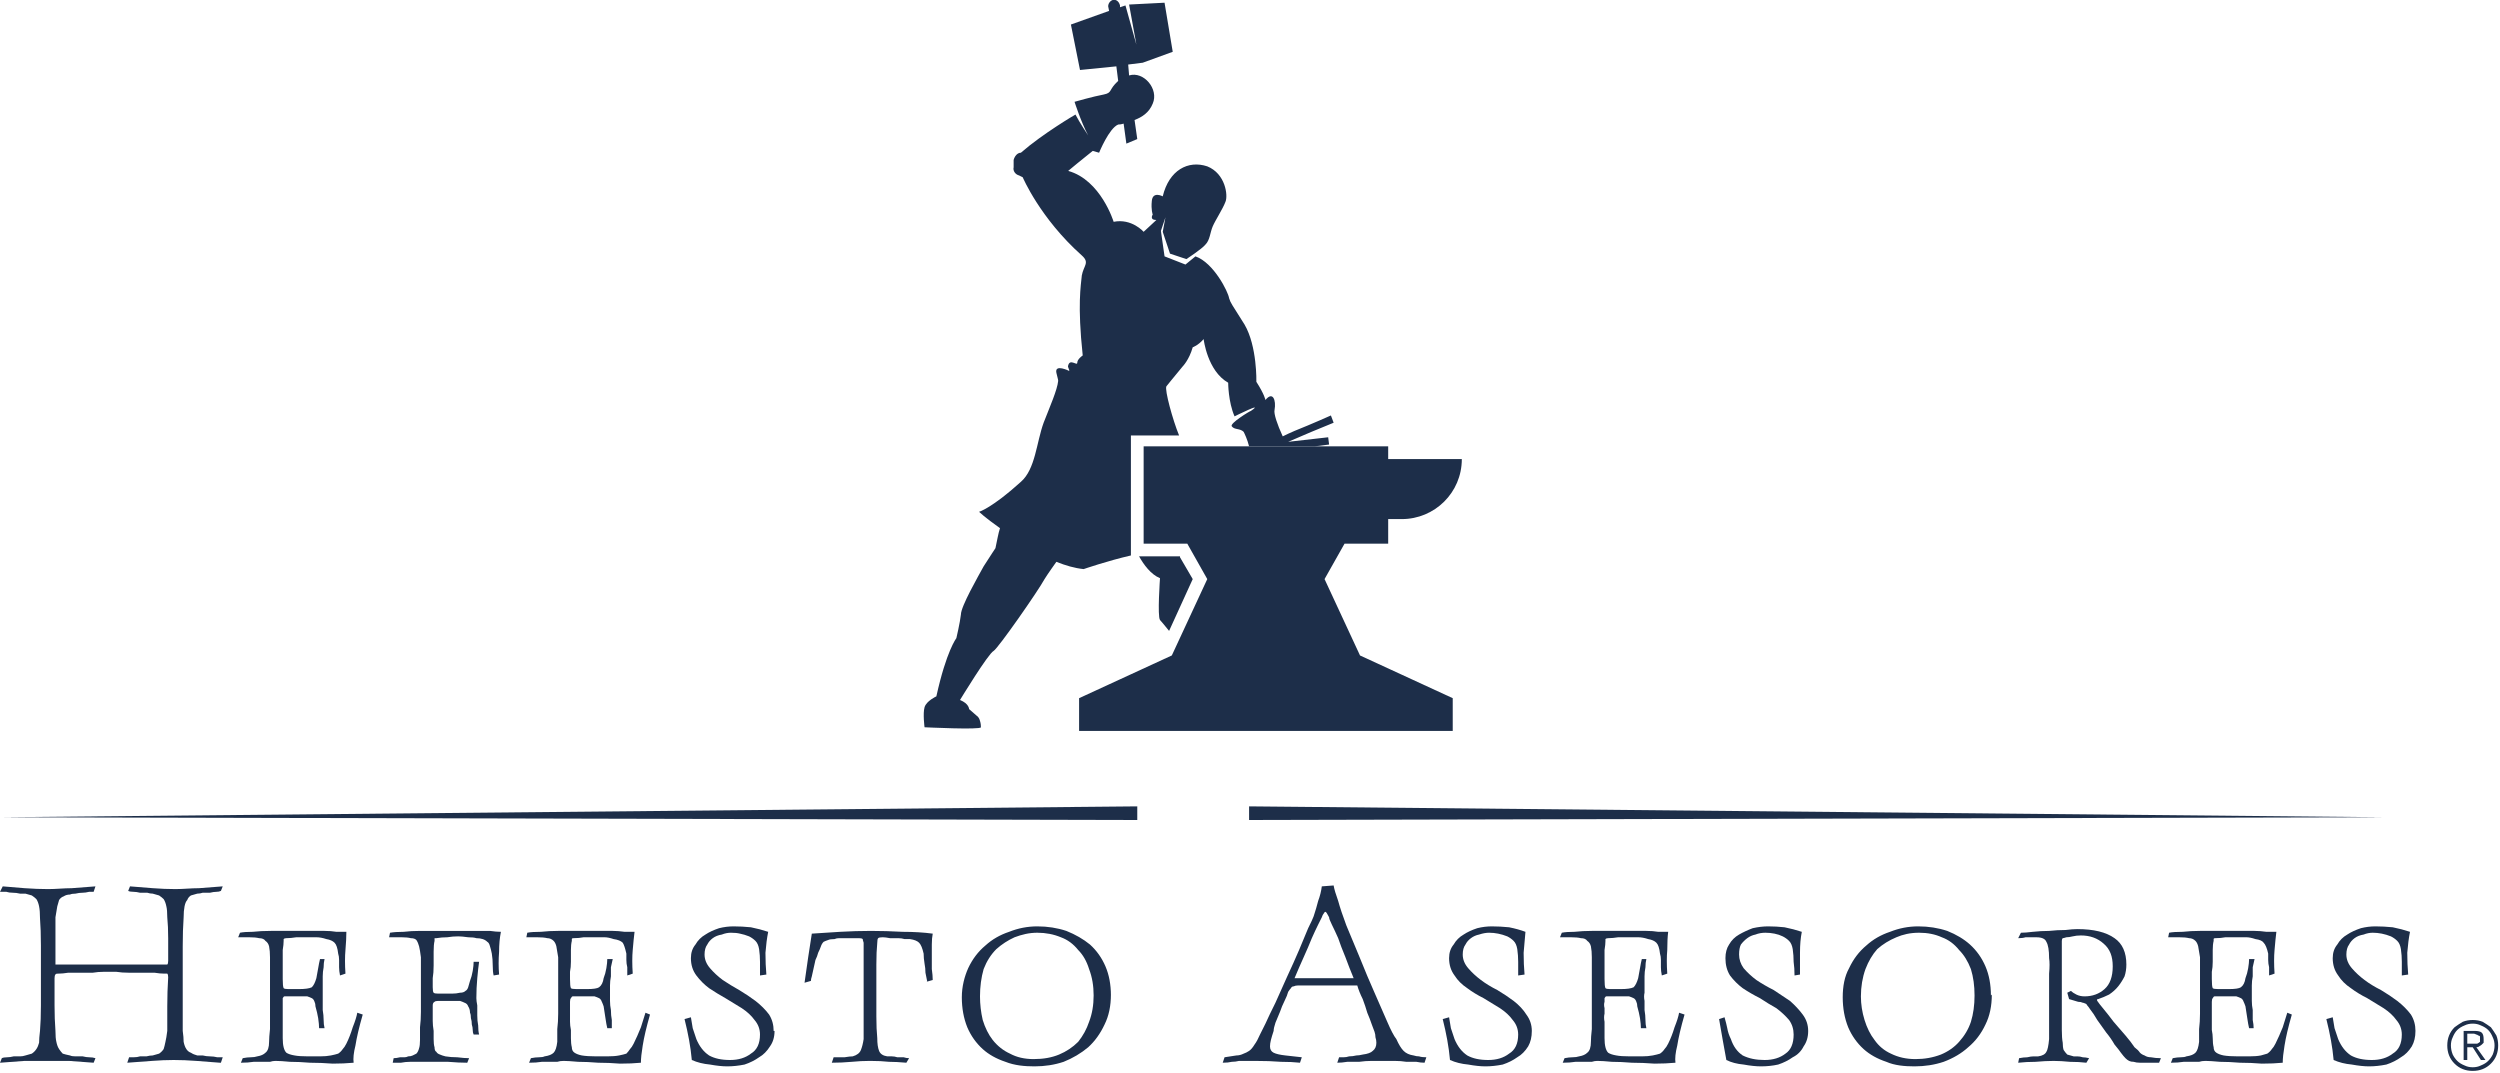<svg version="1.2" xmlns="http://www.w3.org/2000/svg" viewBox="0 0 275 118" width="275" height="118">
	<title>logo-hefesto (1)</title>
	<style>
		.s0 { fill: #1d2e49 } 
	</style>
	<filter id="f0">
		<feFlood flood-color="#ffffff" flood-opacity="1" />
		<feBlend mode="normal" in2="SourceGraphic"/>
		<feComposite in2="SourceAlpha" operator="in" />
	</filter>
	<g id="Capa_1-2" filter="url(#f0)">
		<g>
			<g>
				<g>
					<g>
						<path class="s0" d="m129.8 61.2h-4.5c0.5 0.9 1.3 2 2.3 2.4 0 0-0.3 4.2 0 4.6 0.1 0.1 0.6 0.7 1 1.2l2.6-5.7-1.4-2.4z"/>
						<path class="s0" d="m129.7 47.9c-0.7-1.7-1.6-5-1.4-5.4 0 0 0.8-1 1.8-2.2 0 0 0.7-0.7 1.1-2.1 0 0 0.6-0.2 1.2-0.9 0 0 0.4 3.5 2.7 4.8 0 0 0 2.1 0.7 3.7 0 0 3.4-1.7 1.8-0.6-0.1 0-2.4 1.4-2.1 1.7 0.3 0.4 0.9 0.2 1.3 0.6 0.1 0.2 0.4 0.8 0.6 1.6h7.2l1.6-0.2-0.1-0.8-4.4 0.5c1.6-0.7 3.5-1.5 5-2.1l-0.3-0.8c0 0-2 0.9-4 1.7q-0.7 0.3-1.3 0.6c-0.6-1.3-1-2.5-0.9-2.9 0.2-1.1-0.2-2.1-1-1.1 0 0-0.1-0.6-1-2 0 0 0.1-3.9-1.3-6.3-1.5-2.4-1.5-2.3-1.7-2.9-0.1-0.7-1.7-3.9-3.7-4.6l-1.1 0.9-2.3-0.9-0.4-2.8 0.5-1.5-0.3 1.6 0.8 2.4 1.8 0.6c0 0 1.7-1.1 2.1-1.6 0.5-0.5 0.5-1.3 0.8-2 0.3-0.7 1.1-1.9 1.4-2.7 0.3-0.7 0-3.1-2-3.9-2.1-0.7-4.2 0.4-4.9 3.3 0 0-1.1-0.6-1.2 0.5-0.1 1 0.1 1.5 0.1 1.5 0 0-0.4 0.6 0.4 0.6l-1.4 1.3c0 0-1.3-1.5-3.3-1.1 0 0-1.4-4.6-5-5.6 0 0 1.8-1.5 2.7-2.2l0.7 0.2c0 0 1.1-2.7 2.1-3.1q0.3 0 0.6-0.1l0.3 2.2 1.2-0.5-0.3-2.1c0.8-0.3 1.6-0.8 2-1.8 0.7-1.6-1-3.6-2.6-3.1l-0.1-1.2 1.6-0.2 3.3-1.2-0.9-5.4-3.9 0.2 0.8 4.4-1.2-4.3-0.6 0.2v-0.2c-0.1-0.4-0.4-0.7-0.8-0.6-0.3 0.1-0.5 0.4-0.5 0.7l0.1 0.5-4.2 1.5 1 5 4-0.4 0.2 1.6c-1.1 1-0.6 1.3-1.6 1.5-1.1 0.2-3.2 0.8-3.2 0.8 0 0 0.7 2.2 1.5 3.7 0 0-1-1.5-1.4-2.3 0 0-3.6 2.1-6 4.2-0.4 0-0.7 0.4-0.8 0.8v0.8c-0.1 0.4 0.2 0.8 0.6 0.9l0.4 0.2c0 0 1.9 4.5 6.5 8.6 0.9 0.8 0.2 1.1 0 2.2-0.1 1.1-0.5 3.2 0.1 8.8 0 0-0.6 0.4-0.6 0.8 0 0.4-0.8-0.5-1 0.3-0.1 0.2 0.2 0.5 0.1 0.6 0 0-1.6-0.8-1.4 0.2 0.1 0.5 0.2 0.7 0.2 0.9-0.1 1-0.9 2.8-1.6 4.6-0.8 2.2-0.9 5.1-2.5 6.5-3.2 2.9-4.6 3.3-4.6 3.3 0 0 0.6 0.6 2.3 1.8-0.2 0.6-0.3 1.3-0.5 2.2 0 0-0.6 0.9-1.3 2-0.6 1.1-2.5 4.4-2.5 5.3-0.1 0.9-0.5 2.6-0.5 2.6 0 0-1.1 1.4-2.2 6.4 0 0-1.1 0.5-1.3 1.2-0.2 0.7 0 2.2 0 2.2 0 0 6.2 0.3 6.2 0 0-0.1 0-0.4-0.1-0.7q-0.1-0.4-0.4-0.6l-0.8-0.7c0 0 0-0.6-1-1 0 0 3.1-5.1 3.7-5.4 0.5-0.3 4.9-6.6 5.6-7.9 0.3-0.5 1.3-1.9 1.3-1.9 1 0.4 2 0.7 3 0.8 0 0 2.6-0.9 5.2-1.5v-13.2h5.3z"/>
					</g>
					<path class="s0" d="m152.7 59.8v-2.7h1.5c3.6 0 6.6-2.9 6.6-6.6h-8.1v-1.4h-26.9v10.7h4.8l2.2 3.9-3.9 8.4-10.2 4.7v3.6h41.1v-3.6l-10.2-4.7-3.9-8.4 2.2-3.9c0 0 4.8 0 4.8 0z"/>
				</g>
				<g>
					<path class="s0" d="m24.2 116.9q-1.3-0.1-2.6-0.2-1.3-0.1-2.5-0.1-1.1 0-2.4 0.1-1.3 0.1-2.7 0.2l0.2-0.6q0.2 0 0.5 0 0.4 0 0.7-0.1 0.4 0 0.7 0 0.4-0.1 0.7-0.1 0.4-0.1 0.7-0.2 0.3-0.2 0.5-0.5 0.1-0.3 0.2-0.8 0.1-0.4 0.2-1.2 0-1.2 0-2.7 0-1.6 0.1-3.2 0-0.3-0.1-0.4 0 0-0.3 0-0.5 0-1.1-0.1-0.6 0-1.3 0-0.8 0-1.5 0-0.8 0-1.4-0.1h-1.4q-0.6 0-1.2 0.1-0.7 0-1.4 0-0.7 0-1.3 0-0.6 0.1-1.1 0.1-0.3 0-0.3 0.1-0.1 0.1-0.1 0.4v3q0 1.5 0.1 2.8 0 0.8 0.1 1.2 0.1 0.5 0.3 0.8 0.2 0.3 0.4 0.5 0.3 0.1 0.8 0.2 0.2 0.1 0.6 0.1 0.3 0 0.8 0 0.4 0.1 0.7 0.1 0.4 0 0.7 0.1l-0.2 0.5q-1.4-0.1-2.7-0.2-1.2 0-2.4 0-1.2 0-2.5 0-1.3 0.1-2.7 0.2l0.2-0.5q0.2-0.1 0.6-0.1 0.3 0 0.7-0.1 0.3 0 0.7 0 0.3 0 0.6-0.1 0.4-0.1 0.7-0.2 0.3-0.2 0.5-0.5 0.2-0.3 0.3-0.7 0-0.5 0.1-1.3 0.1-1.2 0.1-2.8 0-1.5 0-3.1v-3.5q0-1.7-0.1-3 0-0.8-0.1-1.3-0.1-0.5-0.3-0.8-0.2-0.2-0.5-0.4-0.3-0.1-0.7-0.2-0.3 0-0.6 0-0.4-0.1-0.8-0.1-0.4 0-0.7-0.1-0.4 0-0.7 0l0.3-0.6q1.1 0.1 2.4 0.2 1.4 0.1 2.6 0.1c0.9 0 1.7-0.1 2.6-0.1q1.4-0.1 2.6-0.2l-0.2 0.6q-0.2 0-0.5 0-0.4 0.1-0.7 0.1-0.4 0-0.8 0.1-0.4 0-0.6 0.1-0.4 0-0.7 0.2-0.3 0.1-0.5 0.4-0.1 0.3-0.2 0.7-0.1 0.5-0.2 1.2 0 1.1 0 2.3 0 1.2 0 2.5 0 0.3 0 0.4 0.1 0 0.4 0h11.6q0.2 0 0.3 0 0.1-0.1 0.1-0.4 0-1.2 0-2.5 0-1.3-0.1-2.3 0-0.8-0.1-1.2-0.1-0.5-0.3-0.8-0.2-0.2-0.5-0.4-0.3-0.1-0.7-0.2-0.3 0-0.6-0.1-0.4 0-0.8 0-0.4-0.1-0.7-0.1-0.4 0-0.6-0.1l0.2-0.5q1.1 0.1 2.5 0.2 1.3 0.1 2.5 0.1c0.9 0 1.7-0.1 2.6-0.1q1.4-0.1 2.6-0.2l-0.2 0.5q-0.2 0.1-0.5 0.1-0.3 0-0.7 0.1-0.4 0-0.8 0-0.3 0.1-0.6 0.1-0.4 0.1-0.7 0.2-0.3 0.2-0.4 0.5-0.2 0.2-0.3 0.7-0.1 0.5-0.1 1.2-0.1 1.4-0.1 3.2 0 1.7 0 3.5v3q0 1.5 0 2.8 0.1 0.7 0.1 1.2 0.1 0.5 0.3 0.8 0.2 0.3 0.5 0.4 0.3 0.2 0.7 0.3 0.2 0 0.6 0 0.4 0.1 0.8 0.1 0.4 0 0.8 0.1 0.4 0 0.6 0l-0.2 0.6z"/>
					<path class="s0" d="m39.1 115q-0.3 1.2-0.2 1.9-1.1 0.1-2.3 0.1-1.3-0.1-2.5-0.1-1.2-0.1-2.2-0.1-1-0.1-1.6-0.1-0.3 0-0.6 0.1-0.4 0-0.8 0-0.4 0-1 0-0.6 0.1-1.4 0.1l0.2-0.5q0.5-0.1 0.9-0.1 0.4 0 0.7-0.1 0.6-0.1 0.9-0.4 0.4-0.3 0.4-1.2 0-0.5 0.1-1.4 0-0.8 0-1.7 0-1 0-2v-1.8q0-0.9 0-1.5 0-0.6 0-0.9 0-0.7-0.1-1.2-0.1-0.4-0.4-0.6-0.2-0.3-0.7-0.3-0.4-0.1-1.1-0.1h-1.2l0.2-0.5q0.5-0.1 1.4-0.1 0.9-0.1 2-0.1 1 0 2 0 1.1 0 1.8 0 0.3 0 0.9 0 0.6 0 1.2 0 0.7 0 1.3 0.1 0.6 0 1.1 0 0 0.8-0.1 2-0.1 1.1 0 2.6l-0.6 0.2q-0.1-0.5-0.1-0.9 0-0.4 0-0.8 0-0.4-0.1-0.7-0.1-0.9-0.4-1.2-0.3-0.3-0.9-0.4-0.6-0.2-1.1-0.2-0.4 0-1 0-0.7 0-1.2 0-0.6 0.1-1.1 0.1-0.2 0-0.3 0.1 0 0 0 0.2 0 0.4-0.1 1 0 0.6 0 1.3 0 0.6 0 1.1 0 0.5 0 0.8 0 0.8 0.1 1 0.1 0.1 0.5 0.1h1.2q1 0 1.4-0.2 0.3-0.3 0.5-1 0.1-0.5 0.2-1.1 0.1-0.6 0.2-1h0.5q-0.1 0.4-0.1 0.9-0.1 0.5-0.1 1 0 0.5 0 1 0 0.5 0 0.8 0 0.4 0 0.9 0 0.5 0 1 0.1 0.6 0.1 1.1 0 0.5 0.1 0.9h-0.6q0-0.4-0.1-1.1-0.1-0.6-0.3-1.3 0-0.3-0.1-0.5-0.1-0.3-0.3-0.4-0.2-0.1-0.5-0.2-0.4 0-0.9 0h-1.2q-0.2 0-0.4 0-0.1 0-0.2 0.2 0 0.1 0 0.4 0 0.3 0 0.7v0.6q0 0.4 0 0.9 0 0.4 0 0.9 0 0.5 0 0.9 0 0.6 0.1 1 0.1 0.4 0.3 0.6 0.3 0.2 0.9 0.3 0.5 0.1 1.5 0.1h1.3q0.7 0 1.2-0.1 0.5-0.1 0.8-0.2 0.3-0.2 0.5-0.5 0.2-0.2 0.4-0.6 0.4-0.8 0.7-1.8 0.4-1 0.5-1.6l0.6 0.2q-0.6 2.1-0.8 3.4z"/>
					<path class="s0" d="m55.1 102.5q-0.2 1-0.2 2.2-0.1 1.3 0 2.5l-0.6 0.1q-0.1-0.4-0.1-1.1 0-0.7-0.1-1.3-0.1-0.5-0.2-0.8-0.1-0.4-0.3-0.5-0.2-0.2-0.5-0.3-0.3-0.1-0.7-0.1-0.3-0.1-0.9-0.1-0.7-0.1-1.1-0.1-0.6 0-1.2 0.1-0.6 0-1.2 0.1-0.1 0-0.2 0 0 0.1 0 0.3-0.1 0.4-0.1 1.2 0 0.7 0 1.5 0 0.8-0.1 1.4 0 0.7 0 1 0 0.5 0.1 0.6 0.1 0.1 0.5 0.1h1.5q0.5 0 0.9-0.1 0.4 0 0.6-0.2 0.2-0.1 0.3-0.4 0.1-0.3 0.2-0.7 0.2-0.5 0.3-1.1 0.1-0.6 0.1-1h0.6q-0.1 0.7-0.2 1.8-0.1 1.1-0.1 2.2 0 0.3 0.1 0.8 0 0.5 0 1.1 0 0.6 0.1 1.1 0 0.6 0.1 1h-0.6q-0.1-0.2-0.1-0.5 0-0.3-0.1-0.6 0-0.4-0.1-0.7 0-0.4-0.1-0.6 0-0.4-0.2-0.7-0.1-0.3-0.4-0.4-0.2-0.1-0.5-0.2-0.3 0-0.8 0h-1.6q-0.3 0-0.4 0.1-0.2 0.1-0.2 0.4v1.7q0 0.5 0.1 1.1 0 0.5 0 0.9 0 0.6 0.1 0.9 0 0.4 0.2 0.5 0.1 0.2 0.4 0.3 0.2 0.1 0.6 0.2 0.6 0.1 1.3 0.1 0.8 0.1 1.3 0.1l-0.2 0.5q-0.9 0-2.1-0.1-1.2 0-2.5 0-0.3 0-0.7 0-0.5 0-1 0-0.5 0-1 0.1-0.5 0-0.9 0l0.1-0.5q0.3 0 0.7-0.1 0.2 0 0.5 0 0.2 0 0.4-0.1 0.3 0 0.5-0.1 0.2-0.1 0.4-0.2 0.2-0.2 0.3-0.6 0.1-0.3 0.1-0.9 0-0.5 0-1.4 0.1-0.8 0.1-1.7 0-1 0-1.9v-1.8q0-0.8 0-1.4 0-0.6 0-0.9-0.1-0.8-0.2-1.2-0.1-0.4-0.3-0.7-0.2-0.2-0.6-0.2-0.4-0.1-1-0.1h-1.4l0.1-0.5q0.6-0.1 1.5-0.1 0.8-0.1 1.8-0.1 1 0 2 0 1 0 1.9 0 0.3 0 1 0 0.6 0 1.4 0 0.7 0 1.4 0 0.7 0.1 1.2 0.1z"/>
					<path class="s0" d="m70.7 115q-0.2 1.2-0.2 1.9-1 0.1-2.3 0.1-1.2-0.1-2.4-0.1-1.2-0.1-2.2-0.1-1.1-0.1-1.6-0.1-0.4 0-0.7 0.1-0.3 0-0.7 0-0.5 0-1 0-0.6 0.1-1.4 0.1l0.2-0.5q0.5-0.1 0.9-0.1 0.4 0 0.6-0.1 0.7-0.1 1-0.4 0.3-0.3 0.4-1.2 0-0.5 0-1.4 0.1-0.8 0.1-1.7 0-1 0-2v-1.8q0-0.9 0-1.5 0-0.6 0-0.9-0.1-0.7-0.2-1.2-0.1-0.4-0.3-0.6-0.3-0.3-0.7-0.3-0.4-0.1-1.1-0.1h-1.2l0.1-0.5q0.5-0.1 1.5-0.1 0.9-0.1 1.9-0.1 1 0 2.1 0 1 0 1.7 0 0.4 0 1 0 0.5 0 1.2 0 0.6 0 1.3 0.1 0.6 0 1.1 0-0.1 0.8-0.2 2-0.1 1.1 0 2.6l-0.6 0.2q0-0.5 0-0.9-0.1-0.4-0.1-0.8 0-0.4 0-0.7-0.2-0.9-0.4-1.2-0.3-0.3-1-0.4-0.6-0.2-1-0.2-0.5 0-1.1 0-0.6 0-1.2 0-0.5 0.1-1.1 0.1-0.2 0-0.2 0.1 0 0 0 0.2-0.1 0.4-0.1 1 0 0.6 0 1.3 0 0.6-0.1 1.1 0 0.5 0 0.8 0 0.8 0.1 1 0.1 0.1 0.6 0.1h1.2q1 0 1.3-0.2 0.4-0.3 0.5-1 0.2-0.5 0.3-1.1 0.1-0.6 0.1-1h0.6q-0.1 0.4-0.2 0.9 0 0.5 0 1-0.1 0.5-0.1 1 0 0.5 0 0.8 0 0.4 0 0.9 0 0.5 0.1 1 0 0.6 0.1 1.1 0 0.5 0 0.9h-0.5q-0.1-0.4-0.2-1.1-0.1-0.6-0.2-1.3-0.1-0.3-0.2-0.5-0.1-0.3-0.3-0.4-0.2-0.1-0.5-0.2-0.3 0-0.8 0h-1.2q-0.3 0-0.4 0-0.1 0-0.2 0.2-0.1 0.1-0.1 0.4 0 0.3 0 0.7v0.6q0 0.4 0 0.9 0 0.4 0.1 0.9 0 0.5 0 0.9 0 0.6 0.1 1 0 0.4 0.3 0.6 0.3 0.2 0.8 0.3 0.6 0.1 1.6 0.1h1.2q0.8 0 1.3-0.1 0.5-0.1 0.8-0.2 0.2-0.2 0.4-0.5 0.2-0.2 0.4-0.6 0.4-0.8 0.8-1.8 0.3-1 0.5-1.6l0.5 0.2q-0.6 2.1-0.8 3.4z"/>
					<path class="s0" d="m85.2 113.4q0 1-0.5 1.7-0.5 0.8-1.2 1.2-0.7 0.5-1.6 0.8-1 0.2-1.9 0.2-0.8 0-1.9-0.2-1.1-0.1-2-0.5-0.1-1.1-0.3-2.2-0.2-1.1-0.5-2.3l0.7-0.2q0.1 0.7 0.2 1.2 0.2 0.6 0.4 1.2 0.5 1.2 1.4 1.8 0.9 0.5 2.3 0.5 1.4 0 2.3-0.7 1-0.6 1-2.1 0-0.9-0.6-1.6-0.5-0.7-1.4-1.3-0.8-0.5-1.8-1.1-0.9-0.5-1.8-1.1-0.8-0.6-1.4-1.4-0.6-0.8-0.6-1.9 0-0.9 0.5-1.5 0.4-0.7 1.1-1.1 0.6-0.4 1.5-0.7 0.8-0.2 1.6-0.2 0.9 0 1.9 0.1 1 0.2 1.9 0.5-0.2 1-0.3 2.3 0 1.3 0.1 2.4l-0.7 0.1q0-0.8 0-1.5 0-0.7-0.1-1.4-0.1-0.6-0.4-0.9-0.3-0.3-0.7-0.5-0.5-0.2-1-0.3-0.4-0.1-1-0.1-0.5 0-1 0.2-0.6 0.1-1 0.4-0.4 0.3-0.6 0.7-0.3 0.4-0.3 1.1 0 0.8 0.6 1.5 0.6 0.7 1.4 1.3 0.9 0.6 1.8 1.1 1 0.6 1.8 1.2 0.9 0.7 1.5 1.5 0.5 0.8 0.5 1.8z"/>
					<path class="s0" d="m102 108q-0.1-0.5-0.2-1 0-0.5-0.1-1-0.1-0.6-0.1-1.1-0.2-0.9-0.5-1.2-0.3-0.3-1-0.4-0.2 0-0.6 0-0.3-0.1-0.7-0.1-0.5 0-0.9 0-0.5-0.1-0.8-0.1-0.4 0-0.5 0.1-0.1 0.1-0.1 0.5-0.1 1-0.1 2.4 0 1.3 0 2.8 0 1.5 0 2.9 0 1.4 0.1 2.4 0 0.9 0.2 1.4 0.2 0.5 0.9 0.6 0.2 0 0.5 0 0.3 0 0.6 0.1 0.4 0 0.7 0 0.3 0.1 0.6 0.1l-0.3 0.5q-1.1-0.1-1.9-0.1-0.9-0.1-2.1-0.1-1 0-2 0.1-1.1 0.1-2.2 0.1l0.2-0.6q0.6 0 1.2 0 0.6-0.1 0.9-0.1 0.7-0.2 0.9-0.7 0.2-0.5 0.3-1.2 0-0.9 0-2.3 0-1.4 0-2.9 0-1.5 0-2.9 0-1.5 0-2.5-0.1-0.3-0.1-0.4-0.1-0.1-0.4-0.1h-0.7q-0.3 0-0.7 0-0.4 0-0.8 0-0.3 0-0.5 0.1-0.5 0-0.7 0.1-0.3 0.1-0.5 0.2-0.2 0.2-0.3 0.5-0.1 0.3-0.3 0.7-0.1 0.4-0.3 0.8-0.1 0.5-0.2 0.9-0.1 0.5-0.2 0.9-0.1 0.3-0.1 0.5l-0.7 0.2q0.2-1.4 0.4-2.8 0.2-1.4 0.4-2.6 1.4-0.1 3.1-0.2 1.7-0.1 3.4-0.1 1.7 0 3.5 0.1 1.8 0 3.3 0.2-0.1 0.5-0.1 1.2 0 0.6 0 1.3 0 0.7 0 1.4 0.1 0.7 0.1 1.2l-0.7 0.2z"/>
					<path class="s0" d="m122.2 109.4q0 1.9-0.7 3.3-0.7 1.5-1.8 2.5-1.2 1-2.7 1.6-1.5 0.5-3.2 0.5c-1.1 0-2.2-0.1-3.2-0.5q-1.5-0.5-2.5-1.4-1.1-1-1.7-2.4-0.6-1.5-0.6-3.3c0-1.2 0.3-2.3 0.7-3.2q0.7-1.5 1.9-2.5 1.1-1 2.6-1.5 1.5-0.6 3.1-0.6 1.7 0 3.2 0.5 1.5 0.6 2.6 1.5 1.1 1 1.7 2.4 0.6 1.4 0.6 3.2zm-1.9 0.1q0-1.6-0.5-2.9-0.4-1.3-1.2-2.1-0.8-1-1.9-1.4-1.2-0.5-2.6-0.5c-0.9 0-1.7 0.2-2.5 0.5q-1.1 0.5-2 1.3-0.9 0.9-1.4 2.2-0.4 1.4-0.4 3 0 1.3 0.3 2.6 0.4 1.3 1.1 2.2 0.8 1 1.9 1.5 1.1 0.6 2.6 0.6 1.6 0 2.8-0.5 1.2-0.5 2.1-1.4 0.8-1 1.2-2.2 0.5-1.3 0.5-2.9z"/>
				</g>
				<g>
					<path class="s0" d="m156.7 116.9q-0.4 0-0.9-0.1-0.5 0-1.1 0-0.6-0.1-1.3-0.1-0.6 0-1.3 0-0.6 0-1.2 0-0.7 0-1.4 0.1-0.7 0-1.3 0-0.6 0.1-1.1 0.1l0.2-0.6q0.2 0 0.5 0 0.3 0 0.6-0.1 0.4 0 0.8-0.1 0.3 0 0.7-0.1 0.8-0.1 1.1-0.4 0.4-0.3 0.4-0.9 0-0.3-0.1-0.6 0-0.3-0.1-0.6-0.1-0.3-0.3-0.8-0.2-0.6-0.5-1.3-0.2-0.7-0.5-1.5-0.4-0.8-0.6-1.5-0.3 0-1 0-0.6 0-1.4 0h-3.1q-0.6 0-1 0-0.3 0-0.5 0.1-0.2 0-0.3 0.2-0.1 0.1-0.3 0.4-0.1 0.4-0.4 1-0.3 0.6-0.5 1.2-0.3 0.7-0.5 1.2-0.2 0.6-0.2 0.9-0.2 0.6-0.3 1-0.1 0.4-0.1 0.7 0 0.5 0.4 0.7 0.4 0.2 1.3 0.3l1.8 0.2-0.2 0.6q-0.9-0.1-2.1-0.1-1.2-0.1-2.9-0.1-0.5 0-1 0-0.4 0-0.7 0-0.4 0.1-0.8 0.1-0.4 0.1-1 0.1l0.2-0.6 1.3-0.2q0.4 0 0.8-0.2 0.3-0.1 0.6-0.3 0.3-0.2 0.6-0.7 0.3-0.4 0.6-1.1 0.1-0.2 0.6-1.2 0.4-0.9 1.1-2.3 0.6-1.3 1.3-2.9 0.7-1.5 1.3-2.9 0.6-1.4 1-2.4 0.5-1 0.6-1.3 0.3-0.9 0.5-1.7 0.3-0.8 0.4-1.6l1.3-0.1q0.1 0.6 0.5 1.7 0.3 1.1 0.9 2.7 0.7 1.7 1.5 3.6 0.8 2 1.6 3.8 0.8 1.8 1.4 3.2 0.6 1.4 1 1.9 0.4 0.9 0.8 1.3 0.4 0.4 1.1 0.5 0.3 0.1 0.6 0.1 0.3 0.1 0.8 0.1l-0.2 0.6zm-8.7-11.6q-0.5-1.2-0.8-2.1-0.4-0.9-0.7-1.5-0.3-0.6-0.3-0.8-0.3-0.6-0.4-0.6-0.1 0-0.2 0.2-0.1 0.1-0.2 0.4-0.1 0.2-0.4 0.8-0.3 0.6-0.7 1.5-0.4 1-0.9 2.1-0.5 1.1-1 2.3h6.5q-0.5-1.2-0.9-2.3z"/>
					<path class="s0" d="m168.5 113.4q0 1-0.4 1.7-0.5 0.8-1.2 1.2-0.7 0.5-1.6 0.8-1 0.2-1.9 0.2-0.8 0-1.9-0.2-1.1-0.1-2-0.5-0.1-1.1-0.3-2.2-0.2-1.1-0.5-2.3l0.7-0.2q0.1 0.7 0.2 1.2 0.2 0.6 0.4 1.2 0.5 1.2 1.4 1.8 0.9 0.5 2.3 0.5 1.4 0 2.3-0.7 1-0.6 1-2.1 0-0.9-0.6-1.6-0.5-0.7-1.4-1.3-0.8-0.5-1.8-1.1-1-0.5-1.8-1.1-0.9-0.6-1.4-1.4-0.6-0.8-0.6-1.9 0-0.9 0.5-1.5 0.4-0.7 1.1-1.1 0.6-0.4 1.5-0.7 0.8-0.2 1.6-0.2 0.9 0 1.9 0.1 1 0.2 1.8 0.5-0.1 1-0.2 2.3 0 1.3 0.1 2.4l-0.7 0.1q0-0.8 0-1.5 0-0.7-0.1-1.4-0.1-0.6-0.4-0.9-0.3-0.3-0.7-0.5-0.5-0.2-1-0.3-0.5-0.1-1-0.1-0.5 0-1.1 0.2-0.5 0.1-0.9 0.4-0.4 0.3-0.6 0.7-0.3 0.4-0.3 1.1 0 0.8 0.6 1.5 0.6 0.7 1.4 1.3 0.8 0.6 1.8 1.1 1 0.6 1.8 1.2 0.9 0.7 1.4 1.5 0.6 0.8 0.6 1.8z"/>
					<path class="s0" d="m184.5 115q-0.3 1.2-0.2 1.9-1.1 0.1-2.3 0.1-1.3-0.1-2.5-0.1-1.2-0.1-2.2-0.1-1-0.1-1.6-0.1-0.3 0-0.6 0.1-0.4 0-0.8 0-0.4 0-1 0-0.6 0.1-1.4 0.1l0.2-0.5q0.5-0.1 0.9-0.1 0.4 0 0.7-0.1 0.6-0.1 0.9-0.4 0.4-0.3 0.4-1.2 0-0.5 0.1-1.4 0-0.8 0-1.7 0-1 0-2v-1.8q0-0.9 0-1.5 0-0.6 0-0.9 0-0.7-0.1-1.2-0.1-0.4-0.4-0.6-0.2-0.3-0.7-0.3-0.4-0.1-1.1-0.1h-1.2l0.2-0.5q0.5-0.1 1.4-0.1 0.9-0.1 1.9-0.1 1.1 0 2.1 0 1 0 1.7 0 0.4 0 1 0 0.6 0 1.2 0 0.7 0 1.3 0.1 0.6 0 1.1 0-0.1 0.8-0.1 2-0.1 1.1 0 2.6l-0.6 0.2q-0.1-0.5-0.1-0.9 0-0.4 0-0.8 0-0.4-0.1-0.7-0.1-0.9-0.4-1.2-0.3-0.3-0.9-0.4-0.6-0.2-1.1-0.2-0.5 0-1 0-0.7 0-1.2 0-0.6 0.1-1.1 0.1-0.2 0-0.3 0.1 0 0 0 0.2 0 0.4-0.1 1 0 0.6 0 1.3 0 0.6 0 1.1 0 0.5 0 0.8 0 0.8 0.1 1 0.1 0.1 0.5 0.1h1.2q1 0 1.4-0.2 0.3-0.3 0.5-1 0.1-0.5 0.2-1.1 0.1-0.6 0.2-1h0.5q-0.1 0.4-0.1 0.9-0.1 0.5-0.1 1 0 0.5 0 1 0 0.5 0 0.8-0.1 0.4 0 0.9 0 0.5 0 1 0.1 0.6 0.1 1.1 0 0.5 0.1 0.9h-0.6q0-0.4-0.1-1.1-0.1-0.6-0.3-1.3 0-0.3-0.1-0.5-0.1-0.3-0.3-0.4-0.2-0.1-0.5-0.2-0.4 0-0.9 0h-1.2q-0.2 0-0.4 0-0.1 0-0.2 0.2 0 0.1 0 0.4-0.1 0.3 0 0.7v0.6q-0.1 0.4 0 0.9 0 0.4 0 0.9 0 0.5 0 0.9 0 0.6 0.1 1 0.1 0.4 0.3 0.6 0.3 0.2 0.9 0.3 0.5 0.1 1.5 0.1h1.3q0.7 0 1.2-0.1 0.5-0.1 0.8-0.2 0.3-0.2 0.5-0.5 0.2-0.2 0.4-0.6 0.4-0.8 0.7-1.8 0.4-1 0.5-1.6l0.6 0.2q-0.6 2.1-0.8 3.4z"/>
					<path class="s0" d="m198.9 113.4q0 1-0.5 1.7-0.4 0.8-1.2 1.2-0.7 0.5-1.6 0.8-0.9 0.2-1.9 0.2-0.8 0-1.9-0.2-1.1-0.1-1.9-0.5-0.2-1.1-0.4-2.2-0.2-1.1-0.4-2.3l0.6-0.2q0.2 0.7 0.3 1.2 0.1 0.6 0.4 1.2 0.4 1.2 1.3 1.8 1 0.5 2.4 0.5 1.4 0 2.3-0.7 0.9-0.6 0.9-2.1 0-0.9-0.5-1.6-0.6-0.7-1.4-1.3-0.9-0.5-1.8-1.1-1-0.5-1.9-1.1-0.8-0.6-1.4-1.4-0.5-0.8-0.5-1.9 0-0.9 0.4-1.5 0.4-0.7 1.1-1.1 0.7-0.4 1.5-0.7 0.9-0.2 1.7-0.2 0.9 0 1.8 0.1 1 0.2 1.9 0.5-0.2 1-0.2 2.3 0 1.3 0 2.4l-0.6 0.1q0-0.8-0.1-1.5 0-0.7-0.1-1.4-0.1-0.6-0.4-0.9-0.3-0.3-0.7-0.5-0.4-0.2-0.9-0.3-0.5-0.1-1-0.1-0.6 0-1.1 0.2-0.5 0.1-0.9 0.4-0.4 0.3-0.7 0.7-0.2 0.4-0.2 1.1 0 0.8 0.5 1.5 0.6 0.7 1.4 1.3 0.9 0.6 1.9 1.1 0.9 0.6 1.8 1.2 0.8 0.7 1.4 1.5 0.6 0.8 0.6 1.8z"/>
					<path class="s0" d="m219.1 109.4q0 1.9-0.7 3.3-0.7 1.5-1.9 2.5-1.1 1-2.7 1.6-1.5 0.5-3.2 0.5c-1.1 0-2.2-0.1-3.1-0.5q-1.5-0.5-2.5-1.4-1.1-1-1.7-2.4-0.6-1.5-0.6-3.3c0-1.2 0.2-2.3 0.7-3.2q0.7-1.5 1.9-2.5 1.1-1 2.6-1.5 1.5-0.6 3.1-0.6 1.7 0 3.2 0.5 1.5 0.6 2.5 1.5 1.1 1 1.7 2.4 0.6 1.4 0.6 3.2zm-1.9 0.1q0-1.6-0.4-2.9-0.5-1.3-1.3-2.1-0.8-1-1.9-1.4-1.1-0.5-2.5-0.5c-1 0-1.8 0.2-2.5 0.5q-1.2 0.5-2.1 1.3-0.8 0.9-1.3 2.2-0.5 1.4-0.5 3 0 1.3 0.4 2.6 0.4 1.3 1.1 2.2 0.7 1 1.8 1.5 1.2 0.6 2.7 0.6 1.5 0 2.8-0.5 1.2-0.5 2-1.4 0.9-1 1.3-2.2 0.4-1.3 0.4-2.9z"/>
					<path class="s0" d="m237.6 116.9h-2.2q-0.4 0-0.7-0.1-0.3 0-0.5-0.1-0.2-0.1-0.4-0.3-0.2-0.2-0.5-0.6-0.2-0.3-0.7-0.9-0.4-0.7-0.9-1.3-0.5-0.7-1-1.4-0.4-0.7-0.8-1.2-0.2-0.3-0.3-0.4-0.1-0.2-0.2-0.2-0.2-0.1-0.3-0.1-0.2-0.1-0.5-0.1l-1-0.3-0.2-0.7 0.4-0.2q0.2 0.2 0.6 0.4 0.4 0.2 0.9 0.2 1.3 0 2.2-0.8 0.9-0.8 0.9-2.5c0-1.1-0.3-1.9-1-2.5q-1-0.9-2.5-0.9-0.5 0-0.9 0.1-0.4 0.1-0.7 0.1-0.3 0.1-0.4 0.1-0.1 0.1-0.1 0.3 0 0.1 0 0.8 0 0.6 0 1.6c0 0.7 0 1.3 0 2q0 1.1 0 1.9v1.2q0 0.6 0 1.1 0 0.5 0 0.8v0.4q0 0.9 0.1 1.4 0 0.5 0.1 0.8 0.2 0.3 0.4 0.5 0.3 0.1 0.7 0.2 0.1 0 0.4 0 0.3 0 0.6 0.1 0.3 0 0.7 0.1l-0.3 0.5q-0.8-0.1-1.8-0.1-1-0.1-1.8-0.1-0.9 0-2 0.1-1 0-1.9 0.1l0.1-0.5q0.5-0.1 0.9-0.1 0.4-0.1 0.7-0.1 0.3 0 0.5 0 0.7-0.1 0.9-0.5 0.2-0.3 0.3-1.4 0-1 0-2.2 0-1.2 0-2.3v-2.7q0.1-1.1 0-1.7 0-1.3-0.3-1.8-0.2-0.5-1.1-0.5-0.2 0-0.5 0-0.4 0-0.7 0-0.3 0.1-0.8 0.1l0.3-0.6q0.5 0 1.3-0.1 0.9-0.1 1.8-0.1 0.9-0.1 1.8-0.1 0.8-0.1 1.3-0.1 2.7 0 4.1 1 1.3 0.9 1.3 2.9 0 0.7-0.2 1.3-0.3 0.6-0.7 1.1-0.4 0.5-1 0.9-0.6 0.3-1.2 0.5-0.2 0-0.1 0.2 0.2 0.3 0.7 0.9 0.5 0.6 1.1 1.4 0.6 0.7 1.3 1.5 0.6 0.7 1 1.3 0.4 0.3 0.6 0.6 0.2 0.2 0.5 0.3 0.3 0.2 0.7 0.2 0.5 0.1 1.1 0.1l-0.2 0.5z"/>
					<path class="s0" d="m251.3 115q-0.2 1.2-0.2 1.9-1 0.1-2.3 0.1-1.2-0.1-2.4-0.1-1.2-0.1-2.2-0.1-1.1-0.1-1.6-0.1-0.4 0-0.7 0.1-0.3 0-0.7 0-0.5 0-1 0-0.6 0.1-1.4 0.1l0.2-0.5q0.5-0.1 0.9-0.1 0.4 0 0.6-0.1 0.7-0.1 1-0.4 0.3-0.3 0.4-1.2 0-0.5 0-1.4 0.1-0.8 0.1-1.7 0-1 0-2v-1.8q0-0.9 0-1.5 0-0.6 0-0.9-0.1-0.7-0.2-1.2-0.1-0.4-0.3-0.6-0.3-0.3-0.7-0.3-0.4-0.1-1.1-0.1h-1.2l0.1-0.5q0.5-0.1 1.5-0.1 0.9-0.1 1.9-0.1 1 0 2.1 0 1 0 1.7 0 0.4 0 1 0 0.5 0 1.2 0 0.6 0 1.3 0.1 0.6 0 1.1 0-0.1 0.8-0.2 2-0.1 1.1 0 2.6l-0.6 0.2q0-0.5 0-0.9-0.1-0.4-0.1-0.8 0-0.4 0-0.7-0.2-0.9-0.5-1.2-0.2-0.3-0.9-0.4-0.6-0.2-1-0.2-0.5 0-1.1 0-0.6 0-1.2 0-0.5 0.1-1.1 0.1-0.2 0-0.2 0.1 0 0 0 0.2-0.1 0.4-0.1 1 0 0.6 0 1.3 0 0.6-0.1 1.1 0 0.5 0 0.8 0 0.8 0.1 1 0.1 0.1 0.6 0.1h1.2q1 0 1.3-0.2 0.4-0.3 0.5-1 0.2-0.5 0.3-1.1 0.1-0.6 0.1-1h0.6q-0.1 0.4-0.2 0.9 0 0.5 0 1-0.1 0.5-0.1 1 0 0.5 0 0.8 0 0.4 0 0.9 0 0.5 0.1 1 0 0.6 0 1.1 0.1 0.5 0.1 0.9h-0.5q-0.1-0.4-0.2-1.1-0.1-0.6-0.2-1.3-0.1-0.3-0.2-0.5-0.1-0.3-0.3-0.4-0.2-0.1-0.5-0.2-0.3 0-0.8 0h-1.2q-0.3 0-0.4 0-0.1 0-0.2 0.2-0.1 0.1-0.1 0.4 0 0.3 0 0.7v0.6q0 0.4 0 0.9 0 0.4 0 0.9 0.1 0.5 0.1 0.9 0 0.6 0.1 1 0 0.4 0.3 0.6 0.3 0.2 0.8 0.3 0.6 0.1 1.6 0.1h1.2q0.8 0 1.3-0.1 0.4-0.1 0.7-0.2 0.3-0.2 0.5-0.5 0.2-0.2 0.4-0.6 0.4-0.8 0.8-1.8 0.3-1 0.5-1.6l0.5 0.2q-0.6 2.1-0.8 3.4z"/>
					<path class="s0" d="m265.7 113.4q0 1-0.4 1.7-0.5 0.8-1.2 1.2-0.7 0.5-1.6 0.8-1 0.2-1.9 0.2-0.8 0-1.9-0.2-1.1-0.1-2-0.5-0.1-1.1-0.3-2.2-0.2-1.1-0.5-2.3l0.7-0.2q0.1 0.7 0.2 1.2 0.2 0.6 0.4 1.2 0.5 1.2 1.4 1.8 0.9 0.5 2.3 0.5 1.4 0 2.3-0.7 1-0.6 1-2.1 0-0.9-0.6-1.6-0.5-0.7-1.4-1.3-0.8-0.5-1.8-1.1-1-0.5-1.8-1.1-0.9-0.6-1.4-1.4-0.6-0.8-0.6-1.9 0-0.9 0.5-1.5 0.4-0.7 1.1-1.1 0.6-0.4 1.5-0.7 0.8-0.2 1.6-0.2 0.9 0 1.9 0.1 1 0.2 1.9 0.5-0.2 1-0.3 2.3 0 1.3 0.1 2.4l-0.7 0.1q0-0.8 0-1.5 0-0.7-0.1-1.4-0.1-0.6-0.4-0.9-0.3-0.3-0.7-0.5-0.5-0.2-1-0.3-0.5-0.1-1-0.1-0.5 0-1 0.2-0.6 0.1-1 0.4-0.4 0.3-0.6 0.7-0.3 0.4-0.3 1.1 0 0.8 0.6 1.5 0.6 0.7 1.4 1.3 0.8 0.6 1.8 1.1 1 0.6 1.8 1.2 0.9 0.7 1.5 1.5 0.5 0.8 0.5 1.8z"/>
				</g>
				<g>
					<path fill-rule="evenodd" class="s0" d="m125.1 90.2l-125.1-0.3 125.1-1.2v1.5z"/>
					<path fill-rule="evenodd" class="s0" d="m137.4 90.2l125-0.3-125-1.2v1.5z"/>
				</g>
			</g>
			<path class="s0" d="m269.2 115q0-0.6 0.2-1.1 0.2-0.5 0.6-0.9 0.4-0.3 0.9-0.6 0.5-0.2 1.1-0.2 0.6 0 1.1 0.2 0.5 0.3 0.9 0.6 0.3 0.4 0.6 0.9 0.2 0.5 0.2 1.1 0 0.6-0.2 1.1-0.2 0.5-0.6 0.9-0.4 0.4-0.9 0.6-0.5 0.2-1.1 0.2-0.6 0-1.1-0.2-0.5-0.2-0.9-0.6-0.4-0.4-0.6-0.9-0.2-0.5-0.2-1.1zm0.4 0q0 0.5 0.2 1 0.2 0.4 0.5 0.7 0.3 0.3 0.8 0.5 0.4 0.2 0.9 0.2 0.5 0 0.9-0.2 0.5-0.2 0.8-0.5 0.3-0.3 0.5-0.7 0.2-0.5 0.2-1 0-0.5-0.2-0.9-0.2-0.5-0.5-0.8-0.3-0.3-0.8-0.5-0.4-0.2-0.9-0.2-0.5 0-0.9 0.2-0.5 0.2-0.8 0.5-0.3 0.3-0.5 0.8-0.2 0.4-0.2 0.9zm1.8 1.6h-0.4v-3.2h1.2q0.6 0 0.8 0.2 0.2 0.2 0.2 0.7 0 0.2 0 0.4-0.1 0.1-0.2 0.2-0.1 0.1-0.3 0.2-0.1 0.1-0.3 0.1l1 1.4h-0.5l-0.9-1.4h-0.6v1.4zm0-1.8h0.5q0.2 0 0.3 0 0.2 0 0.3 0 0.2-0.1 0.3-0.2 0-0.1 0-0.3 0-0.2 0-0.3-0.1-0.1-0.2-0.1-0.1-0.1-0.2-0.1-0.2-0.1-0.3-0.1h-0.7z"/>
		</g>
	</g>
</svg>